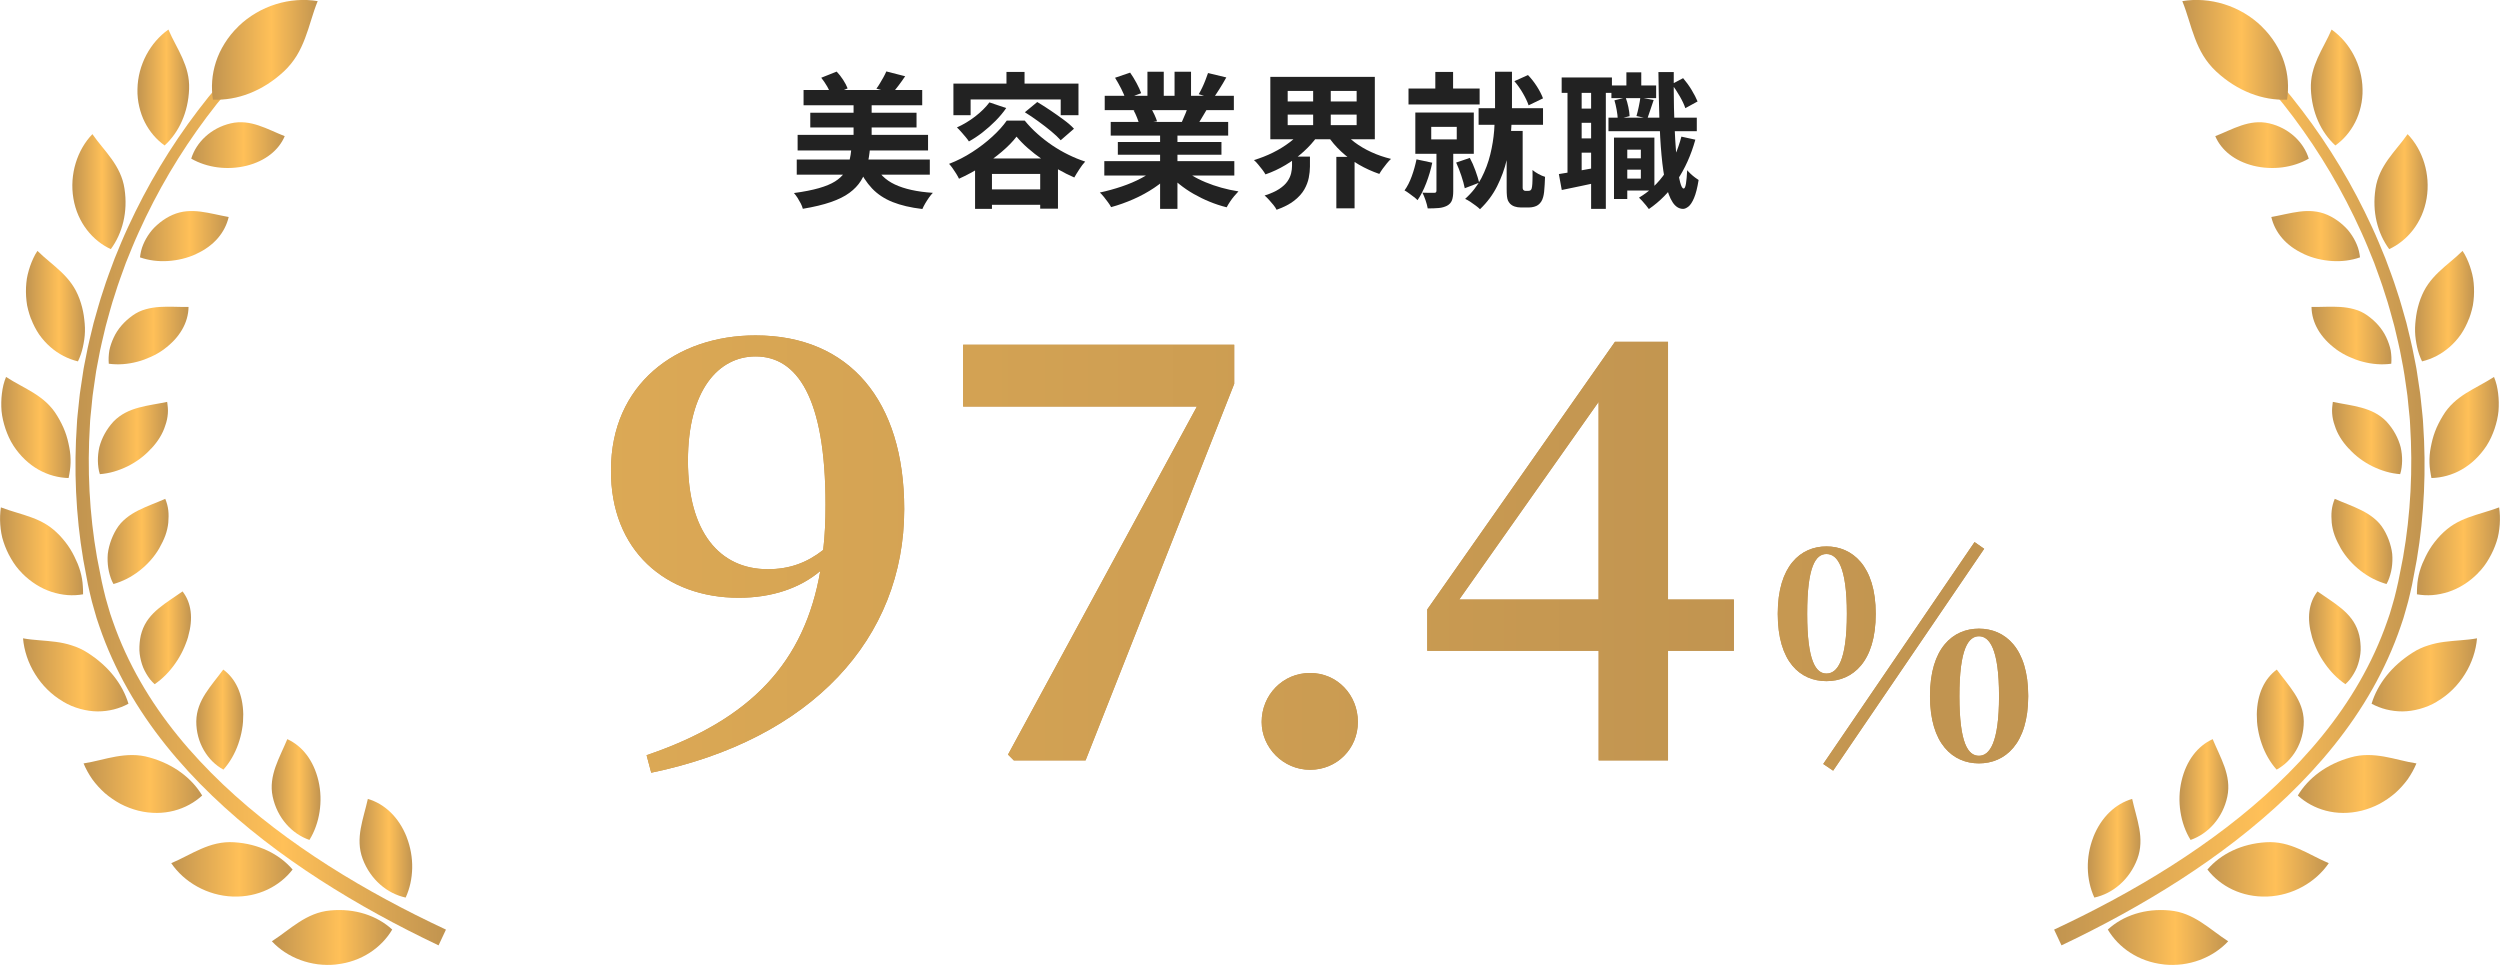 <svg xmlns="http://www.w3.org/2000/svg" xmlns:xlink="http://www.w3.org/1999/xlink" id="_&#x30EC;&#x30A4;&#x30E4;&#x30FC;_2" viewBox="0 0 483.97 186.79"><defs><linearGradient id="_&#x65B0;&#x898F;&#x30B0;&#x30E9;&#x30C7;&#x30FC;&#x30B7;&#x30E7;&#x30F3;&#x30B9;&#x30A6;&#x30A9;&#x30C3;&#x30C1;_3" x1="14.6" y1="97.21" x2="86.32" y2="97.21" gradientUnits="userSpaceOnUse"><stop offset="0" stop-color="#c19450"></stop><stop offset=".56" stop-color="#ffc058"></stop><stop offset="1" stop-color="#c19450"></stop></linearGradient><linearGradient id="_&#x65B0;&#x898F;&#x30B0;&#x30E9;&#x30C7;&#x30FC;&#x30B7;&#x30E7;&#x30F3;&#x30B9;&#x30A6;&#x30A9;&#x30C3;&#x30C1;_3-2" x1="52.63" y1="181.48" x2="75.93" y2="181.48" xlink:href="#_&#x65B0;&#x898F;&#x30B0;&#x30E9;&#x30C7;&#x30FC;&#x30B7;&#x30E7;&#x30F3;&#x30B9;&#x30A6;&#x30A9;&#x30C3;&#x30C1;_3"></linearGradient><linearGradient id="_&#x65B0;&#x898F;&#x30B0;&#x30E9;&#x30C7;&#x30FC;&#x30B7;&#x30E7;&#x30F3;&#x30B9;&#x30A6;&#x30A9;&#x30C3;&#x30C1;_3-3" x1="33.15" y1="168.31" x2="56.64" y2="168.31" xlink:href="#_&#x65B0;&#x898F;&#x30B0;&#x30E9;&#x30C7;&#x30FC;&#x30B7;&#x30E7;&#x30F3;&#x30B9;&#x30A6;&#x30A9;&#x30C3;&#x30C1;_3"></linearGradient><linearGradient id="_&#x65B0;&#x898F;&#x30B0;&#x30E9;&#x30C7;&#x30FC;&#x30B7;&#x30E7;&#x30F3;&#x30B9;&#x30A6;&#x30A9;&#x30C3;&#x30C1;_3-4" x1="16.19" y1="151.76" x2="39.15" y2="151.76" xlink:href="#_&#x65B0;&#x898F;&#x30B0;&#x30E9;&#x30C7;&#x30FC;&#x30B7;&#x30E7;&#x30F3;&#x30B9;&#x30A6;&#x30A9;&#x30C3;&#x30C1;_3"></linearGradient><linearGradient id="_&#x65B0;&#x898F;&#x30B0;&#x30E9;&#x30C7;&#x30FC;&#x30B7;&#x30E7;&#x30F3;&#x30B9;&#x30A6;&#x30A9;&#x30C3;&#x30C1;_3-5" x1="4.45" y1="130.65" x2="24.86" y2="130.65" xlink:href="#_&#x65B0;&#x898F;&#x30B0;&#x30E9;&#x30C7;&#x30FC;&#x30B7;&#x30E7;&#x30F3;&#x30B9;&#x30A6;&#x30A9;&#x30C3;&#x30C1;_3"></linearGradient><linearGradient id="_&#x65B0;&#x898F;&#x30B0;&#x30E9;&#x30C7;&#x30FC;&#x30B7;&#x30E7;&#x30F3;&#x30B9;&#x30A6;&#x30A9;&#x30C3;&#x30C1;_3-6" x1="0" y1="106.73" x2="16.09" y2="106.73" xlink:href="#_&#x65B0;&#x898F;&#x30B0;&#x30E9;&#x30C7;&#x30FC;&#x30B7;&#x30E7;&#x30F3;&#x30B9;&#x30A6;&#x30A9;&#x30C3;&#x30C1;_3"></linearGradient><linearGradient id="_&#x65B0;&#x898F;&#x30B0;&#x30E9;&#x30C7;&#x30FC;&#x30B7;&#x30E7;&#x30F3;&#x30B9;&#x30A6;&#x30A9;&#x30C3;&#x30C1;_3-7" x1=".24" y1="82.77" x2="13.67" y2="82.77" xlink:href="#_&#x65B0;&#x898F;&#x30B0;&#x30E9;&#x30C7;&#x30FC;&#x30B7;&#x30E7;&#x30F3;&#x30B9;&#x30A6;&#x30A9;&#x30C3;&#x30C1;_3"></linearGradient><linearGradient id="_&#x65B0;&#x898F;&#x30B0;&#x30E9;&#x30C7;&#x30FC;&#x30B7;&#x30E7;&#x30F3;&#x30B9;&#x30A6;&#x30A9;&#x30C3;&#x30C1;_3-8" x1="5.03" y1="59.25" x2="16.45" y2="59.25" xlink:href="#_&#x65B0;&#x898F;&#x30B0;&#x30E9;&#x30C7;&#x30FC;&#x30B7;&#x30E7;&#x30F3;&#x30B9;&#x30A6;&#x30A9;&#x30C3;&#x30C1;_3"></linearGradient><linearGradient id="_&#x65B0;&#x898F;&#x30B0;&#x30E9;&#x30C7;&#x30FC;&#x30B7;&#x30E7;&#x30F3;&#x30B9;&#x30A6;&#x30A9;&#x30C3;&#x30C1;_3-9" x1="14.01" y1="37.1" x2="24.31" y2="37.1" xlink:href="#_&#x65B0;&#x898F;&#x30B0;&#x30E9;&#x30C7;&#x30FC;&#x30B7;&#x30E7;&#x30F3;&#x30B9;&#x30A6;&#x30A9;&#x30C3;&#x30C1;_3"></linearGradient><linearGradient id="_&#x65B0;&#x898F;&#x30B0;&#x30E9;&#x30C7;&#x30FC;&#x30B7;&#x30E7;&#x30F3;&#x30B9;&#x30A6;&#x30A9;&#x30C3;&#x30C1;_3-10" x1="69.59" y1="164.21" x2="79.79" y2="164.21" xlink:href="#_&#x65B0;&#x898F;&#x30B0;&#x30E9;&#x30C7;&#x30FC;&#x30B7;&#x30E7;&#x30F3;&#x30B9;&#x30A6;&#x30A9;&#x30C3;&#x30C1;_3"></linearGradient><linearGradient id="_&#x65B0;&#x898F;&#x30B0;&#x30E9;&#x30C7;&#x30FC;&#x30B7;&#x30E7;&#x30F3;&#x30B9;&#x30A6;&#x30A9;&#x30C3;&#x30C1;_3-11" x1="52.6" y1="152.85" x2="62.05" y2="152.85" xlink:href="#_&#x65B0;&#x898F;&#x30B0;&#x30E9;&#x30C7;&#x30FC;&#x30B7;&#x30E7;&#x30F3;&#x30B9;&#x30A6;&#x30A9;&#x30C3;&#x30C1;_3"></linearGradient><linearGradient id="_&#x65B0;&#x898F;&#x30B0;&#x30E9;&#x30C7;&#x30FC;&#x30B7;&#x30E7;&#x30F3;&#x30B9;&#x30A6;&#x30A9;&#x30C3;&#x30C1;_3-12" x1="38" y1="139.3" x2="47.09" y2="139.3" xlink:href="#_&#x65B0;&#x898F;&#x30B0;&#x30E9;&#x30C7;&#x30FC;&#x30B7;&#x30E7;&#x30F3;&#x30B9;&#x30A6;&#x30A9;&#x30C3;&#x30C1;_3"></linearGradient><linearGradient id="_&#x65B0;&#x898F;&#x30B0;&#x30E9;&#x30C7;&#x30FC;&#x30B7;&#x30E7;&#x30F3;&#x30B9;&#x30A6;&#x30A9;&#x30C3;&#x30C1;_3-13" x1="26.98" y1="123.46" x2="36.99" y2="123.46" xlink:href="#_&#x65B0;&#x898F;&#x30B0;&#x30E9;&#x30C7;&#x30FC;&#x30B7;&#x30E7;&#x30F3;&#x30B9;&#x30A6;&#x30A9;&#x30C3;&#x30C1;_3"></linearGradient><linearGradient id="_&#x65B0;&#x898F;&#x30B0;&#x30E9;&#x30C7;&#x30FC;&#x30B7;&#x30E7;&#x30F3;&#x30B9;&#x30A6;&#x30A9;&#x30C3;&#x30C1;_3-14" x1="20.84" y1="104.81" x2="32.66" y2="104.81" xlink:href="#_&#x65B0;&#x898F;&#x30B0;&#x30E9;&#x30C7;&#x30FC;&#x30B7;&#x30E7;&#x30F3;&#x30B9;&#x30A6;&#x30A9;&#x30C3;&#x30C1;_3"></linearGradient><linearGradient id="_&#x65B0;&#x898F;&#x30B0;&#x30E9;&#x30C7;&#x30FC;&#x30B7;&#x30E7;&#x30F3;&#x30B9;&#x30A6;&#x30A9;&#x30C3;&#x30C1;_3-15" x1="18.94" y1="84.79" x2="32.49" y2="84.79" xlink:href="#_&#x65B0;&#x898F;&#x30B0;&#x30E9;&#x30C7;&#x30FC;&#x30B7;&#x30E7;&#x30F3;&#x30B9;&#x30A6;&#x30A9;&#x30C3;&#x30C1;_3"></linearGradient><linearGradient id="_&#x65B0;&#x898F;&#x30B0;&#x30E9;&#x30C7;&#x30FC;&#x30B7;&#x30E7;&#x30F3;&#x30B9;&#x30A6;&#x30A9;&#x30C3;&#x30C1;_3-16" x1="21.03" y1="64.96" x2="36.5" y2="64.96" xlink:href="#_&#x65B0;&#x898F;&#x30B0;&#x30E9;&#x30C7;&#x30FC;&#x30B7;&#x30E7;&#x30F3;&#x30B9;&#x30A6;&#x30A9;&#x30C3;&#x30C1;_3"></linearGradient><linearGradient id="_&#x65B0;&#x898F;&#x30B0;&#x30E9;&#x30C7;&#x30FC;&#x30B7;&#x30E7;&#x30F3;&#x30B9;&#x30A6;&#x30A9;&#x30C3;&#x30C1;_3-17" x1="27.1" y1="45.71" x2="44.28" y2="45.71" xlink:href="#_&#x65B0;&#x898F;&#x30B0;&#x30E9;&#x30C7;&#x30FC;&#x30B7;&#x30E7;&#x30F3;&#x30B9;&#x30A6;&#x30A9;&#x30C3;&#x30C1;_3"></linearGradient><linearGradient id="_&#x65B0;&#x898F;&#x30B0;&#x30E9;&#x30C7;&#x30FC;&#x30B7;&#x30E7;&#x30F3;&#x30B9;&#x30A6;&#x30A9;&#x30C3;&#x30C1;_3-18" x1="37.03" y1="28.09" x2="55.12" y2="28.09" xlink:href="#_&#x65B0;&#x898F;&#x30B0;&#x30E9;&#x30C7;&#x30FC;&#x30B7;&#x30E7;&#x30F3;&#x30B9;&#x30A6;&#x30A9;&#x30C3;&#x30C1;_3"></linearGradient><linearGradient id="_&#x65B0;&#x898F;&#x30B0;&#x30E9;&#x30C7;&#x30FC;&#x30B7;&#x30E7;&#x30F3;&#x30B9;&#x30A6;&#x30A9;&#x30C3;&#x30C1;_3-19" x1="26.61" y1="16.95" x2="36.62" y2="16.95" xlink:href="#_&#x65B0;&#x898F;&#x30B0;&#x30E9;&#x30C7;&#x30FC;&#x30B7;&#x30E7;&#x30F3;&#x30B9;&#x30A6;&#x30A9;&#x30C3;&#x30C1;_3"></linearGradient><linearGradient id="_&#x65B0;&#x898F;&#x30B0;&#x30E9;&#x30C7;&#x30FC;&#x30B7;&#x30E7;&#x30F3;&#x30B9;&#x30A6;&#x30A9;&#x30C3;&#x30C1;_3-20" x1="41.03" y1="9.66" x2="61.51" y2="9.66" xlink:href="#_&#x65B0;&#x898F;&#x30B0;&#x30E9;&#x30C7;&#x30FC;&#x30B7;&#x30E7;&#x30F3;&#x30B9;&#x30A6;&#x30A9;&#x30C3;&#x30C1;_3"></linearGradient><linearGradient id="_&#x65B0;&#x898F;&#x30B0;&#x30E9;&#x30C7;&#x30FC;&#x30B7;&#x30E7;&#x30F3;&#x30B9;&#x30A6;&#x30A9;&#x30C3;&#x30C1;_3-21" x1="6934.13" y1="97.21" x2="6862.41" y2="97.21" gradientTransform="translate(7331.78) rotate(-180) scale(1 -1)" xlink:href="#_&#x65B0;&#x898F;&#x30B0;&#x30E9;&#x30C7;&#x30FC;&#x30B7;&#x30E7;&#x30F3;&#x30B9;&#x30A6;&#x30A9;&#x30C3;&#x30C1;_3"></linearGradient><linearGradient id="_&#x65B0;&#x898F;&#x30B0;&#x30E9;&#x30C7;&#x30FC;&#x30B7;&#x30E7;&#x30F3;&#x30B9;&#x30A6;&#x30A9;&#x30C3;&#x30C1;_3-22" x1="6923.74" y1="181.48" x2="6900.44" y2="181.48" gradientTransform="translate(7331.78) rotate(-180) scale(1 -1)" xlink:href="#_&#x65B0;&#x898F;&#x30B0;&#x30E9;&#x30C7;&#x30FC;&#x30B7;&#x30E7;&#x30F3;&#x30B9;&#x30A6;&#x30A9;&#x30C3;&#x30C1;_3"></linearGradient><linearGradient id="_&#x65B0;&#x898F;&#x30B0;&#x30E9;&#x30C7;&#x30FC;&#x30B7;&#x30E7;&#x30F3;&#x30B9;&#x30A6;&#x30A9;&#x30C3;&#x30C1;_3-23" x1="6904.45" y1="168.31" x2="6880.96" y2="168.31" gradientTransform="translate(7331.78) rotate(-180) scale(1 -1)" xlink:href="#_&#x65B0;&#x898F;&#x30B0;&#x30E9;&#x30C7;&#x30FC;&#x30B7;&#x30E7;&#x30F3;&#x30B9;&#x30A6;&#x30A9;&#x30C3;&#x30C1;_3"></linearGradient><linearGradient id="_&#x65B0;&#x898F;&#x30B0;&#x30E9;&#x30C7;&#x30FC;&#x30B7;&#x30E7;&#x30F3;&#x30B9;&#x30A6;&#x30A9;&#x30C3;&#x30C1;_3-24" x1="6886.96" y1="151.76" x2="6864" y2="151.76" gradientTransform="translate(7331.78) rotate(-180) scale(1 -1)" xlink:href="#_&#x65B0;&#x898F;&#x30B0;&#x30E9;&#x30C7;&#x30FC;&#x30B7;&#x30E7;&#x30F3;&#x30B9;&#x30A6;&#x30A9;&#x30C3;&#x30C1;_3"></linearGradient><linearGradient id="_&#x65B0;&#x898F;&#x30B0;&#x30E9;&#x30C7;&#x30FC;&#x30B7;&#x30E7;&#x30F3;&#x30B9;&#x30A6;&#x30A9;&#x30C3;&#x30C1;_3-25" x1="6872.67" y1="130.65" x2="6852.26" y2="130.65" gradientTransform="translate(7331.78) rotate(-180) scale(1 -1)" xlink:href="#_&#x65B0;&#x898F;&#x30B0;&#x30E9;&#x30C7;&#x30FC;&#x30B7;&#x30E7;&#x30F3;&#x30B9;&#x30A6;&#x30A9;&#x30C3;&#x30C1;_3"></linearGradient><linearGradient id="_&#x65B0;&#x898F;&#x30B0;&#x30E9;&#x30C7;&#x30FC;&#x30B7;&#x30E7;&#x30F3;&#x30B9;&#x30A6;&#x30A9;&#x30C3;&#x30C1;_3-26" x1="6863.9" y1="106.73" x2="6847.81" y2="106.73" gradientTransform="translate(7331.78) rotate(-180) scale(1 -1)" xlink:href="#_&#x65B0;&#x898F;&#x30B0;&#x30E9;&#x30C7;&#x30FC;&#x30B7;&#x30E7;&#x30F3;&#x30B9;&#x30A6;&#x30A9;&#x30C3;&#x30C1;_3"></linearGradient><linearGradient id="_&#x65B0;&#x898F;&#x30B0;&#x30E9;&#x30C7;&#x30FC;&#x30B7;&#x30E7;&#x30F3;&#x30B9;&#x30A6;&#x30A9;&#x30C3;&#x30C1;_3-27" x1="6861.48" y1="82.77" x2="6848.05" y2="82.77" gradientTransform="translate(7331.78) rotate(-180) scale(1 -1)" xlink:href="#_&#x65B0;&#x898F;&#x30B0;&#x30E9;&#x30C7;&#x30FC;&#x30B7;&#x30E7;&#x30F3;&#x30B9;&#x30A6;&#x30A9;&#x30C3;&#x30C1;_3"></linearGradient><linearGradient id="_&#x65B0;&#x898F;&#x30B0;&#x30E9;&#x30C7;&#x30FC;&#x30B7;&#x30E7;&#x30F3;&#x30B9;&#x30A6;&#x30A9;&#x30C3;&#x30C1;_3-28" x1="6864.26" y1="59.25" x2="6852.84" y2="59.25" gradientTransform="translate(7331.78) rotate(-180) scale(1 -1)" xlink:href="#_&#x65B0;&#x898F;&#x30B0;&#x30E9;&#x30C7;&#x30FC;&#x30B7;&#x30E7;&#x30F3;&#x30B9;&#x30A6;&#x30A9;&#x30C3;&#x30C1;_3"></linearGradient><linearGradient id="_&#x65B0;&#x898F;&#x30B0;&#x30E9;&#x30C7;&#x30FC;&#x30B7;&#x30E7;&#x30F3;&#x30B9;&#x30A6;&#x30A9;&#x30C3;&#x30C1;_3-29" x1="6872.12" y1="37.1" x2="6861.82" y2="37.1" gradientTransform="translate(7331.78) rotate(-180) scale(1 -1)" xlink:href="#_&#x65B0;&#x898F;&#x30B0;&#x30E9;&#x30C7;&#x30FC;&#x30B7;&#x30E7;&#x30F3;&#x30B9;&#x30A6;&#x30A9;&#x30C3;&#x30C1;_3"></linearGradient><linearGradient id="_&#x65B0;&#x898F;&#x30B0;&#x30E9;&#x30C7;&#x30FC;&#x30B7;&#x30E7;&#x30F3;&#x30B9;&#x30A6;&#x30A9;&#x30C3;&#x30C1;_3-30" x1="6927.6" y1="164.21" x2="6917.41" y2="164.21" gradientTransform="translate(7331.78) rotate(-180) scale(1 -1)" xlink:href="#_&#x65B0;&#x898F;&#x30B0;&#x30E9;&#x30C7;&#x30FC;&#x30B7;&#x30E7;&#x30F3;&#x30B9;&#x30A6;&#x30A9;&#x30C3;&#x30C1;_3"></linearGradient><linearGradient id="_&#x65B0;&#x898F;&#x30B0;&#x30E9;&#x30C7;&#x30FC;&#x30B7;&#x30E7;&#x30F3;&#x30B9;&#x30A6;&#x30A9;&#x30C3;&#x30C1;_3-31" x1="6909.86" y1="152.85" x2="6900.41" y2="152.85" gradientTransform="translate(7331.78) rotate(-180) scale(1 -1)" xlink:href="#_&#x65B0;&#x898F;&#x30B0;&#x30E9;&#x30C7;&#x30FC;&#x30B7;&#x30E7;&#x30F3;&#x30B9;&#x30A6;&#x30A9;&#x30C3;&#x30C1;_3"></linearGradient><linearGradient id="_&#x65B0;&#x898F;&#x30B0;&#x30E9;&#x30C7;&#x30FC;&#x30B7;&#x30E7;&#x30F3;&#x30B9;&#x30A6;&#x30A9;&#x30C3;&#x30C1;_3-32" x1="6894.9" y1="139.3" x2="6885.81" y2="139.3" gradientTransform="translate(7331.78) rotate(-180) scale(1 -1)" xlink:href="#_&#x65B0;&#x898F;&#x30B0;&#x30E9;&#x30C7;&#x30FC;&#x30B7;&#x30E7;&#x30F3;&#x30B9;&#x30A6;&#x30A9;&#x30C3;&#x30C1;_3"></linearGradient><linearGradient id="_&#x65B0;&#x898F;&#x30B0;&#x30E9;&#x30C7;&#x30FC;&#x30B7;&#x30E7;&#x30F3;&#x30B9;&#x30A6;&#x30A9;&#x30C3;&#x30C1;_3-33" x1="6884.8" y1="123.46" x2="6874.79" y2="123.46" gradientTransform="translate(7331.78) rotate(-180) scale(1 -1)" xlink:href="#_&#x65B0;&#x898F;&#x30B0;&#x30E9;&#x30C7;&#x30FC;&#x30B7;&#x30E7;&#x30F3;&#x30B9;&#x30A6;&#x30A9;&#x30C3;&#x30C1;_3"></linearGradient><linearGradient id="_&#x65B0;&#x898F;&#x30B0;&#x30E9;&#x30C7;&#x30FC;&#x30B7;&#x30E7;&#x30F3;&#x30B9;&#x30A6;&#x30A9;&#x30C3;&#x30C1;_3-34" x1="6880.47" y1="104.81" x2="6868.65" y2="104.81" gradientTransform="translate(7331.78) rotate(-180) scale(1 -1)" xlink:href="#_&#x65B0;&#x898F;&#x30B0;&#x30E9;&#x30C7;&#x30FC;&#x30B7;&#x30E7;&#x30F3;&#x30B9;&#x30A6;&#x30A9;&#x30C3;&#x30C1;_3"></linearGradient><linearGradient id="_&#x65B0;&#x898F;&#x30B0;&#x30E9;&#x30C7;&#x30FC;&#x30B7;&#x30E7;&#x30F3;&#x30B9;&#x30A6;&#x30A9;&#x30C3;&#x30C1;_3-35" x1="6880.3" y1="84.79" x2="6866.75" y2="84.79" gradientTransform="translate(7331.78) rotate(-180) scale(1 -1)" xlink:href="#_&#x65B0;&#x898F;&#x30B0;&#x30E9;&#x30C7;&#x30FC;&#x30B7;&#x30E7;&#x30F3;&#x30B9;&#x30A6;&#x30A9;&#x30C3;&#x30C1;_3"></linearGradient><linearGradient id="_&#x65B0;&#x898F;&#x30B0;&#x30E9;&#x30C7;&#x30FC;&#x30B7;&#x30E7;&#x30F3;&#x30B9;&#x30A6;&#x30A9;&#x30C3;&#x30C1;_3-36" x1="6884.31" y1="64.96" x2="6868.84" y2="64.96" gradientTransform="translate(7331.78) rotate(-180) scale(1 -1)" xlink:href="#_&#x65B0;&#x898F;&#x30B0;&#x30E9;&#x30C7;&#x30FC;&#x30B7;&#x30E7;&#x30F3;&#x30B9;&#x30A6;&#x30A9;&#x30C3;&#x30C1;_3"></linearGradient><linearGradient id="_&#x65B0;&#x898F;&#x30B0;&#x30E9;&#x30C7;&#x30FC;&#x30B7;&#x30E7;&#x30F3;&#x30B9;&#x30A6;&#x30A9;&#x30C3;&#x30C1;_3-37" x1="6892.09" y1="45.71" x2="6874.91" y2="45.71" gradientTransform="translate(7331.78) rotate(-180) scale(1 -1)" xlink:href="#_&#x65B0;&#x898F;&#x30B0;&#x30E9;&#x30C7;&#x30FC;&#x30B7;&#x30E7;&#x30F3;&#x30B9;&#x30A6;&#x30A9;&#x30C3;&#x30C1;_3"></linearGradient><linearGradient id="_&#x65B0;&#x898F;&#x30B0;&#x30E9;&#x30C7;&#x30FC;&#x30B7;&#x30E7;&#x30F3;&#x30B9;&#x30A6;&#x30A9;&#x30C3;&#x30C1;_3-38" x1="6902.94" y1="28.09" x2="6884.84" y2="28.09" gradientTransform="translate(7331.78) rotate(-180) scale(1 -1)" xlink:href="#_&#x65B0;&#x898F;&#x30B0;&#x30E9;&#x30C7;&#x30FC;&#x30B7;&#x30E7;&#x30F3;&#x30B9;&#x30A6;&#x30A9;&#x30C3;&#x30C1;_3"></linearGradient><linearGradient id="_&#x65B0;&#x898F;&#x30B0;&#x30E9;&#x30C7;&#x30FC;&#x30B7;&#x30E7;&#x30F3;&#x30B9;&#x30A6;&#x30A9;&#x30C3;&#x30C1;_3-39" x1="6884.43" y1="16.95" x2="6874.42" y2="16.95" gradientTransform="translate(7331.78) rotate(-180) scale(1 -1)" xlink:href="#_&#x65B0;&#x898F;&#x30B0;&#x30E9;&#x30C7;&#x30FC;&#x30B7;&#x30E7;&#x30F3;&#x30B9;&#x30A6;&#x30A9;&#x30C3;&#x30C1;_3"></linearGradient><linearGradient id="_&#x65B0;&#x898F;&#x30B0;&#x30E9;&#x30C7;&#x30FC;&#x30B7;&#x30E7;&#x30F3;&#x30B9;&#x30A6;&#x30A9;&#x30C3;&#x30C1;_3-40" x1="6909.32" y1="9.66" x2="6888.84" y2="9.66" gradientTransform="translate(7331.78) rotate(-180) scale(1 -1)" xlink:href="#_&#x65B0;&#x898F;&#x30B0;&#x30E9;&#x30C7;&#x30FC;&#x30B7;&#x30E7;&#x30F3;&#x30B9;&#x30A6;&#x30A9;&#x30C3;&#x30C1;_3"></linearGradient><linearGradient id="_&#x65B0;&#x898F;&#x30B0;&#x30E9;&#x30C7;&#x30FC;&#x30B7;&#x30E7;&#x30F3;&#x30B9;&#x30A6;&#x30A9;&#x30C3;&#x30C1;_2" x1="115.08" y1="107.26" x2="339.2" y2="107.26" gradientUnits="userSpaceOnUse"><stop offset="0" stop-color="#dca955"></stop><stop offset="1" stop-color="#c19450"></stop></linearGradient><linearGradient id="_&#x65B0;&#x898F;&#x30B0;&#x30E9;&#x30C7;&#x30FC;&#x30B7;&#x30E7;&#x30F3;&#x30B9;&#x30A6;&#x30A9;&#x30C3;&#x30C1;_2-2" x1="213.33" y1="127.06" x2="375.93" y2="127.06" xlink:href="#_&#x65B0;&#x898F;&#x30B0;&#x30E9;&#x30C7;&#x30FC;&#x30B7;&#x30E7;&#x30F3;&#x30B9;&#x30A6;&#x30A9;&#x30C3;&#x30C1;_2"></linearGradient></defs><g id="design"><g style="isolation:isolate;"><g id="_&#x5B66;&#x79D1;&#x7279;&#x5FB4;" style="isolation:isolate;"><g style="isolation:isolate;"><path d="M164.85,28.62h3.58c-.11,1.24-.3,2.4-.56,3.47-.26,1.07-.67,2.04-1.21,2.91-.55.87-1.28,1.64-2.22,2.33-.93.69-2.13,1.28-3.6,1.79-1.47.51-3.27.94-5.42,1.3-.08-.32-.21-.66-.4-1.03-.19-.37-.4-.73-.63-1.1-.24-.37-.47-.67-.69-.92,1.94-.26,3.55-.58,4.84-.95,1.29-.37,2.33-.8,3.12-1.3.79-.5,1.4-1.07,1.83-1.71.43-.64.74-1.36.93-2.16.19-.8.33-1.68.42-2.64ZM154.24,30.88h25.76v2.93h-25.76v-2.93ZM154.41,26.11h25.25v3.02h-25.25v-3.02ZM155.56,17.42h22.97v2.96h-22.97v-2.96ZM156.86,21.82h20.57v2.85h-20.57v-2.85ZM158.98,15.05l2.99-1.19c.45.47.87,1.01,1.26,1.61.39.6.67,1.15.86,1.64l-3.16,1.38c-.15-.51-.41-1.08-.78-1.72-.37-.64-.76-1.21-1.17-1.72ZM165.24,19.28h3.5v9.26h-3.5v-9.26ZM169.25,31.75c.81,1.77,2.13,3.09,3.98,3.96,1.84.87,4.3,1.42,7.36,1.62-.24.24-.5.56-.76.93-.26.38-.51.76-.73,1.14-.23.39-.4.74-.54,1.06-2.26-.26-4.18-.72-5.77-1.35-1.59-.64-2.92-1.52-3.98-2.64-1.06-1.12-1.96-2.51-2.69-4.16l3.13-.56ZM171.59,13.83l3.64.93c-.43.64-.87,1.25-1.3,1.82-.43.57-.83,1.06-1.19,1.45l-3.08-.87c.23-.3.46-.65.69-1.04.23-.4.47-.79.69-1.19s.4-.76.54-1.1Z" style="fill:#222;"></path><path d="M196.79,26.45c-.73.96-1.69,1.94-2.86,2.93-1.18,1-2.47,1.95-3.89,2.85-1.42.9-2.88,1.69-4.39,2.37-.13-.28-.31-.6-.52-.95-.22-.35-.45-.7-.69-1.04-.24-.35-.48-.64-.71-.89,1.56-.6,3.06-1.36,4.49-2.29,1.43-.92,2.73-1.92,3.89-2.99,1.17-1.07,2.1-2.11,2.79-3.1h3.47c.75.92,1.58,1.79,2.5,2.6.91.81,1.87,1.55,2.86,2.22,1,.67,2.03,1.27,3.1,1.79,1.07.53,2.15.97,3.25,1.33-.4.43-.78.93-1.14,1.5-.37.56-.69,1.09-.97,1.58-1-.43-2.03-.95-3.09-1.55-1.06-.6-2.1-1.25-3.1-1.95-1.01-.7-1.94-1.42-2.79-2.17-.86-.75-1.58-1.5-2.19-2.23ZM184.57,16.18h24.21v6.12h-3.44v-3.05h-17.44v3.05h-3.33v-6.12ZM191.54,19.82l3.25,1.1c-.58.85-1.27,1.67-2.06,2.47-.79.8-1.63,1.54-2.51,2.23-.88.69-1.77,1.27-2.65,1.76-.15-.24-.37-.54-.65-.87s-.57-.68-.88-1.02c-.3-.34-.56-.61-.79-.82,1.22-.55,2.4-1.25,3.53-2.12,1.13-.87,2.05-1.78,2.77-2.74ZM188.75,30.68h16.06v9.71h-3.44v-6.72h-9.34v6.77h-3.27v-9.76ZM190.27,36.66h12.81v2.99h-12.81v-2.99ZM194.84,13.92h3.5v4.04h-3.5v-4.04ZM198.4,21.73l2.4-1.98c.79.47,1.63,1.01,2.53,1.61.89.6,1.75,1.21,2.58,1.82.83.61,1.5,1.19,2,1.74l-2.57,2.23c-.47-.53-1.09-1.11-1.86-1.75-.77-.64-1.6-1.28-2.5-1.93-.89-.65-1.75-1.23-2.58-1.74Z" style="fill:#222;"></path><path d="M223.96,32.43l2.68,1.21c-.88.98-1.95,1.89-3.2,2.72-1.25.84-2.59,1.57-4.02,2.2-1.43.63-2.87,1.14-4.32,1.54-.15-.28-.35-.6-.61-.95-.25-.35-.52-.69-.79-1.03-.27-.34-.53-.62-.78-.85,1.41-.3,2.82-.69,4.22-1.16,1.4-.47,2.69-1.02,3.88-1.66,1.19-.64,2.16-1.32,2.93-2.03ZM213.78,31.19h25.17v2.79h-25.17v-2.79ZM213.86,18.55h25v2.77h-25v-2.77ZM215.02,23.6h22.74v2.65h-22.74v-2.65ZM215.87,15.05l2.91-.99c.41.58.83,1.26,1.24,2.02.41.76.71,1.42.9,1.96l-3.05,1.13c-.15-.56-.42-1.23-.82-2-.4-.77-.79-1.48-1.19-2.12ZM216.4,27.49h20.06v2.46h-20.06v-2.46ZM219.45,21.37l3.3-.54c.24.4.48.84.72,1.34.23.5.41.94.52,1.31l-3.44.59c-.09-.36-.24-.8-.45-1.33-.21-.53-.42-.99-.65-1.38ZM222.13,13.89h3.16v5.98h-3.16v-5.98ZM224.58,24.92h3.36v15.52h-3.36v-15.52ZM228.62,32.34c.58.56,1.28,1.1,2.09,1.59.81.5,1.7.95,2.67,1.35.97.4,1.99.76,3.08,1.06,1.08.3,2.18.54,3.29.71-.26.26-.54.57-.83.92-.29.35-.56.71-.82,1.1-.25.39-.47.74-.63,1.06-1.13-.28-2.23-.64-3.32-1.09-1.08-.44-2.11-.95-3.09-1.51-.98-.56-1.9-1.19-2.77-1.89-.87-.7-1.63-1.44-2.29-2.23l2.62-1.07ZM227.38,13.89h3.19v5.78h-3.19v-5.78ZM230.14,20.18l3.58.85c-.4.66-.77,1.29-1.13,1.9-.36.61-.68,1.13-.96,1.57l-2.88-.79c.24-.53.5-1.11.76-1.76.26-.65.47-1.24.62-1.76ZM233.87,14.14l3.53.85c-.43.77-.87,1.52-1.33,2.24-.45.72-.87,1.34-1.24,1.85l-2.77-.85c.23-.38.45-.8.68-1.28s.44-.97.63-1.47c.2-.5.36-.95.49-1.34Z" style="fill:#222;"></path><path d="M252.12,25.15l2.96,1.16c-.75,1.07-1.66,2.09-2.72,3.05-1.06.96-2.22,1.82-3.47,2.57-1.25.75-2.55,1.36-3.91,1.83-.15-.28-.36-.59-.62-.93-.26-.34-.54-.68-.82-1.02s-.55-.61-.79-.82c1.26-.38,2.49-.86,3.68-1.45,1.19-.59,2.29-1.27,3.27-2.02.99-.75,1.79-1.54,2.41-2.37ZM250.12,30.31h3.47v1.95c0,.68-.08,1.4-.23,2.16-.15.76-.44,1.52-.87,2.27-.43.75-1.08,1.47-1.93,2.14-.86.68-2,1.27-3.43,1.78-.13-.28-.33-.59-.61-.93-.27-.34-.56-.67-.86-1-.3-.33-.58-.61-.85-.83,1.19-.38,2.13-.8,2.84-1.27.71-.47,1.23-.96,1.58-1.47.35-.51.58-1.02.71-1.54.12-.52.18-1,.18-1.45v-1.81ZM245.92,14.88h20.23v12.08h-20.23v-12.08ZM249.28,17.61v2.03h13.35v-2.03h-13.35ZM249.28,22.19v2.03h13.35v-2.03h-13.35ZM254.21,16.29h3.41v9.28h-3.41v-9.28ZM259.83,25.15c.62.85,1.42,1.64,2.38,2.37.97.73,2.06,1.38,3.27,1.93,1.21.56,2.48.99,3.8,1.31-.25.23-.51.51-.79.85s-.55.69-.82,1.06c-.26.37-.48.7-.65,1-1.37-.47-2.69-1.07-3.94-1.79-1.25-.72-2.4-1.57-3.44-2.54-1.04-.97-1.93-2.02-2.67-3.15l2.85-1.04ZM258.7,30.37h3.53v9.96h-3.53v-9.96Z" style="fill:#222;"></path><path d="M274.22,30.85l3.05.65c-.28,1.34-.67,2.65-1.17,3.95-.5,1.3-1.06,2.4-1.68,3.3-.17-.19-.41-.4-.72-.63-.31-.24-.63-.47-.95-.71-.32-.23-.6-.42-.85-.55.55-.75,1.01-1.67,1.4-2.74.39-1.07.69-2.16.92-3.27ZM272.67,17.14h13.77v3.08h-13.77v-3.08ZM273.99,21.79h11.32v7.99h-11.32v-7.99ZM278.09,28.62h3.24v8.41c0,.7-.08,1.27-.24,1.72-.16.45-.48.81-.95,1.07-.47.24-1.01.4-1.62.45s-1.32.08-2.13.08c-.08-.45-.21-.97-.41-1.55-.2-.58-.4-1.08-.61-1.5.47.02.94.03,1.4.03h.89c.28,0,.42-.13.42-.4v-8.32ZM277.07,24.56v2.43h4.94v-2.43h-4.94ZM277.86,13.92h3.44v4.88h-3.44v-4.88ZM281.89,31.47l2.65-.9c.4.73.76,1.56,1.09,2.47.33.91.57,1.69.72,2.33l-2.79,1.07c-.13-.68-.35-1.48-.66-2.41-.31-.93-.64-1.78-1-2.55ZM289.43,13.89h3.27v7.25c0,1.43-.07,2.99-.2,4.68-.13,1.69-.4,3.41-.82,5.15-.41,1.74-1.03,3.43-1.85,5.07-.82,1.64-1.92,3.12-3.32,4.46-.21-.21-.48-.44-.82-.69-.34-.25-.69-.5-1.06-.75-.37-.24-.7-.43-1-.56,1.34-1.2,2.38-2.54,3.15-4.02.76-1.48,1.34-3.01,1.72-4.59.39-1.58.63-3.12.75-4.61.11-1.5.17-2.87.17-4.13v-7.25ZM286.24,20.94h12.47v3.22h-12.47v-3.22ZM291.69,25.35h3.08v10.95c0,.09,0,.18.03.27.02.08.05.15.08.18.11.13.25.2.42.2h.56c.09,0,.19-.01.28-.04.09-.03.16-.07.2-.13.07-.06.13-.15.17-.28.04-.13.07-.26.08-.4.04-.26.07-.68.08-1.26.02-.57.02-1.22,0-1.93.28.24.66.5,1.13.76.47.26.9.45,1.3.56-.02.51-.04,1.02-.07,1.54-.03.52-.07.98-.11,1.4-.05.41-.11.73-.18.96-.17.68-.5,1.19-.99,1.55-.21.15-.47.27-.78.35-.31.08-.62.13-.92.13h-1.69c-.38,0-.74-.06-1.1-.17-.36-.11-.67-.3-.93-.56-.17-.19-.3-.39-.4-.59-.09-.21-.16-.49-.2-.85-.04-.36-.06-.84-.06-1.44v-11.2ZM293.15,15.72l2.65-1.19c.64.66,1.22,1.41,1.75,2.24.53.84.91,1.59,1.16,2.27l-2.79,1.35c-.23-.68-.59-1.45-1.1-2.33s-1.06-1.66-1.67-2.36Z" style="fill:#222;"></path><path d="M301.76,33.7c1.02-.15,2.21-.35,3.6-.59,1.38-.24,2.8-.5,4.25-.76l.23,2.85c-1.3.28-2.6.56-3.89.83-1.3.27-2.5.52-3.61.75l-.56-3.08ZM302.32,14.99h9.73v2.99h-9.73v-2.99ZM303.45,16.6h2.74v17.72h-2.74v-17.72ZM304.78,21.03h4.94v2.74h-4.94v-2.74ZM304.78,26.79h4.94v2.77h-4.94v-2.77ZM308.02,16.6h2.85v23.84h-2.85v-23.84ZM311.38,22.78h17.1v2.62h-17.1v-2.62ZM311.95,16.54h8.66v2.46h-8.66v-2.46ZM312.45,26.64h2.57v11.88h-2.57v-11.88ZM312.54,19.42l2.17-.54c.21.56.38,1.18.52,1.85.14.67.22,1.26.24,1.76l-2.29.56c-.02-.49-.09-1.08-.21-1.76-.12-.69-.27-1.31-.44-1.88ZM313.72,30.65h5.08v2.2h-5.08v-2.2ZM314.43,26.64h5.84v10.24h-5.84v-2.31h3.22v-5.59h-3.22v-2.34ZM314.85,14h2.88v4.2h-2.88v-4.2ZM317.56,18.88l2.57.48c-.23.66-.44,1.3-.65,1.93-.21.63-.4,1.18-.56,1.65l-2.12-.48c.15-.51.3-1.1.44-1.78s.25-1.28.32-1.81ZM325.49,26.45l2.71.59c-.83,2.97-2,5.59-3.53,7.86-1.52,2.27-3.35,4.12-5.47,5.57-.11-.17-.29-.4-.52-.68-.24-.28-.48-.56-.73-.85-.25-.28-.48-.51-.66-.68,2.03-1.2,3.74-2.82,5.12-4.85,1.38-2.03,2.41-4.35,3.09-6.97ZM321.03,13.95h2.99c-.02,2.39,0,4.69.04,6.91.05,2.22.13,4.27.24,6.17s.25,3.54.41,4.95c.16,1.41.34,2.52.55,3.32.21.8.43,1.2.68,1.2.19,0,.33-.31.44-.93.1-.62.18-1.5.24-2.62.17.21.4.44.68.71.28.26.56.5.85.71.28.21.51.37.68.48-.24,1.52-.54,2.69-.89,3.5-.35.81-.71,1.36-1.09,1.65-.38.29-.72.44-1.04.44-.79-.02-1.46-.44-2-1.27-.55-.83-.99-2.01-1.34-3.56-.35-1.54-.62-3.4-.82-5.57-.2-2.17-.34-4.61-.42-7.32-.08-2.71-.15-5.62-.18-8.75ZM323.63,16.29l2.2-1.16c.58.68,1.13,1.43,1.64,2.27.51.84.89,1.59,1.16,2.24l-2.37,1.3c-.21-.64-.56-1.4-1.07-2.29-.51-.88-1.03-1.67-1.55-2.37Z" style="fill:#222;"></path></g></g></g><path d="M46.99,11.42c-1.63,1.57-3.09,3.18-4.53,4.85-1.44,1.66-2.82,3.37-4.14,5.12-2.66,3.49-5.12,7.13-7.38,10.9-2.26,3.77-4.3,7.66-6.14,11.65-.93,1.99-1.76,4.03-2.59,6.06-.76,2.06-1.56,4.11-2.21,6.21-.72,2.08-1.27,4.21-1.88,6.32-.51,2.14-1.07,4.27-1.46,6.43-.2,1.08-.46,2.15-.6,3.24l-.49,3.26c-.18,1.09-.25,2.19-.38,3.28-.1,1.1-.26,2.19-.3,3.29-.61,8.78-.23,17.64,1.23,26.32l.61,3.24c.2,1.08.39,2.16.67,3.24.25,1.08.51,2.16.84,3.22l.46,1.6.53,1.58c1.43,4.2,3.28,8.26,5.46,12.12,4.36,7.73,10.06,14.62,16.41,20.72,6.37,6.11,13.4,11.45,20.78,16.22,7.38,4.76,15.1,8.96,23.02,12.72l1.43-3.05c-7.82-3.66-15.45-7.73-22.72-12.36-7.26-4.63-14.18-9.81-20.41-15.72-6.22-5.9-11.78-12.53-16.02-19.94-2.12-3.7-3.92-7.58-5.32-11.61l-.52-1.51-.45-1.53c-.32-1.02-.58-2.05-.82-3.08-.27-1.03-.46-2.09-.67-3.14l-.62-3.16c-1.49-8.47-1.91-17.11-1.37-25.69.03-1.08.18-2.14.28-3.21.12-1.07.18-2.14.35-3.2l.46-3.19c.14-1.07.38-2.11.57-3.17.36-2.12.91-4.2,1.39-6.3.58-2.07,1.1-4.16,1.8-6.2.62-2.06,1.39-4.07,2.12-6.1.81-2,1.6-4,2.5-5.95,1.77-3.92,3.76-7.76,5.95-11.47,2.19-3.71,4.59-7.3,7.17-10.75,1.29-1.73,2.63-3.41,4.03-5.05,1.39-1.63,2.85-3.25,4.35-4.71l-1.39-1.48Z" style="fill:url(#_&#x65B0;&#x898F;&#x30B0;&#x30E9;&#x30C7;&#x30FC;&#x30B7;&#x30E7;&#x30F3;&#x30B9;&#x30A6;&#x30A9;&#x30C3;&#x30C1;_3);"></path><path d="M65.1,186.7c4.87-.52,8.75-3.23,10.83-6.75-2.94-2.7-7.21-4.14-11.95-3.7-4.74.42-7.7,3.62-11.35,5.97,2.93,3.16,7.62,5.01,12.47,4.49Z" style="fill:url(#_&#x65B0;&#x898F;&#x30B0;&#x30E9;&#x30C7;&#x30FC;&#x30B7;&#x30E7;&#x30F3;&#x30B9;&#x30A6;&#x30A9;&#x30C3;&#x30C1;_3-2);"></path><path d="M45.05,173.56c4.94.18,9.11-2.01,11.59-5.23-2.58-3.02-6.6-4.99-11.34-5.28-2.37-.15-4.42.44-6.36,1.28-1.94.83-3.79,1.93-5.79,2.77,2.49,3.67,6.98,6.28,11.91,6.46Z" style="fill:url(#_&#x65B0;&#x898F;&#x30B0;&#x30E9;&#x30C7;&#x30FC;&#x30B7;&#x30E7;&#x30F3;&#x30B9;&#x30A6;&#x30A9;&#x30C3;&#x30C1;_3-3);"></path><path d="M26.8,156.94c4.89,1.21,9.38-.22,12.34-2.94-2.04-3.41-5.57-6.07-10.18-7.36-2.27-.67-4.43-.53-6.5-.18-2.08.36-4.13,1-6.28,1.33.44,1.06,1.01,2.09,1.69,3.07.7.96,1.52,1.86,2.42,2.67.92.79,1.94,1.49,3.02,2.08,1.09.57,2.27,1.02,3.48,1.33Z" style="fill:url(#_&#x65B0;&#x898F;&#x30B0;&#x30E9;&#x30C7;&#x30FC;&#x30B7;&#x30E7;&#x30F3;&#x30B9;&#x30A6;&#x30A9;&#x30C3;&#x30C1;_3-4);"></path><path d="M12.19,135.81c.55.32,1.1.62,1.67.85.57.23,1.14.43,1.7.58,1.13.31,2.23.47,3.32.48,2.19,0,4.23-.53,5.99-1.49-1.16-3.81-3.85-7.27-7.89-9.85-1-.65-2.02-1.11-3.06-1.43-1.02-.34-2.05-.55-3.09-.69-1.05-.14-2.11-.22-3.17-.31-.53-.04-1.07-.09-1.61-.15-.53-.06-1.06-.13-1.59-.23.2,2.36,1,4.79,2.34,6.93,1.33,2.15,3.18,4.01,5.4,5.3Z" style="fill:url(#_&#x65B0;&#x898F;&#x30B0;&#x30E9;&#x30C7;&#x30FC;&#x30B7;&#x30E7;&#x30F3;&#x30B9;&#x30A6;&#x30A9;&#x30C3;&#x30C1;_3-5);"></path><path d="M4.28,110.98c1.73,1.74,3.69,2.94,5.7,3.6,1,.32,2.05.54,3.08.62,1.03.08,2.04.02,3.02-.15.02-.5-.02-.99-.04-1.49-.02-.49-.08-.99-.16-1.48-.16-.99-.45-1.97-.84-2.94-.42-.96-.86-1.92-1.44-2.85-.58-.93-1.28-1.82-2.09-2.68-.83-.85-1.65-1.53-2.54-2.08-.89-.55-1.84-.98-2.81-1.34-1.94-.73-4-1.21-5.99-1.97-.16,1.07-.2,2.18-.12,3.31.09,1.12.25,2.27.63,3.37.36,1.1.84,2.19,1.44,3.21.59,1.03,1.29,2,2.17,2.86Z" style="fill:url(#_&#x65B0;&#x898F;&#x30B0;&#x30E9;&#x30C7;&#x30FC;&#x30B7;&#x30E7;&#x30F3;&#x30B9;&#x30A6;&#x30A9;&#x30C3;&#x30C1;_3-6);"></path><path d="M2.59,86.26c1.34,2.05,3.02,3.61,4.85,4.65.91.52,1.89.92,2.87,1.19.99.27,1.98.42,2.97.44.11-.47.17-.95.25-1.44.07-.49.12-.98.13-1.48.03-.99-.05-2.01-.25-3.03-.11-.51-.2-1.02-.34-1.53-.13-.51-.3-1.02-.49-1.53-.38-1.02-.9-2.03-1.5-3.02-1.17-1.98-2.76-3.3-4.52-4.41-.87-.55-1.8-1.05-2.7-1.55-.9-.5-1.81-1.01-2.69-1.58-.2.5-.38,1.02-.51,1.56-.13.54-.22,1.08-.29,1.64-.14,1.11-.16,2.26-.07,3.41.11,1.15.39,2.31.76,3.43.39,1.12.86,2.21,1.53,3.24Z" style="fill:url(#_&#x65B0;&#x898F;&#x30B0;&#x30E9;&#x30C7;&#x30FC;&#x30B7;&#x30E7;&#x30F3;&#x30B9;&#x30A6;&#x30A9;&#x30C3;&#x30C1;_3-7);"></path><path d="M6,61.68c.43,1.13.96,2.15,1.58,3.07.65.92,1.38,1.73,2.18,2.43,1.59,1.39,3.42,2.32,5.33,2.78.42-.87.74-1.79.95-2.75.1-.48.2-.97.27-1.47.07-.5.12-1,.13-1.51.02-.51,0-1.03-.04-1.56-.02-.26-.05-.53-.08-.79-.02-.26-.06-.53-.1-.79-.16-1.06-.43-2.14-.83-3.23-.41-1.09-.89-2.02-1.49-2.87-.6-.85-1.28-1.6-2.02-2.31-1.47-1.42-3.17-2.66-4.63-4.11-.3.44-.56.91-.79,1.41-.23.49-.44,1-.62,1.52-.35,1.05-.65,2.14-.74,3.28-.11,1.14-.1,2.31.03,3.46.03.29.07.58.12.87.06.29.12.58.2.87.15.58.33,1.15.54,1.72Z" style="fill:url(#_&#x65B0;&#x898F;&#x30B0;&#x30E9;&#x30C7;&#x30FC;&#x30B7;&#x30E7;&#x30F3;&#x30B9;&#x30A6;&#x30A9;&#x30C3;&#x30C1;_3-8);"></path><path d="M14.21,38.42c.79,4.7,3.73,8.18,7.24,9.81,2.25-3.07,3.34-7.19,2.65-11.7-.33-2.25-1.3-4.05-2.46-5.7-1.17-1.65-2.57-3.16-3.75-4.86-2.92,3.01-4.47,7.76-3.68,12.45Z" style="fill:url(#_&#x65B0;&#x898F;&#x30B0;&#x30E9;&#x30C7;&#x30FC;&#x30B7;&#x30E7;&#x30F3;&#x30B9;&#x30A6;&#x30A9;&#x30C3;&#x30C1;_3-9);"></path><path d="M78.72,162.05c1.52,3.88,1.41,8.22-.19,11.71-3.55-.76-6.81-3.47-8.32-7.48-.75-2.01-.71-3.95-.38-5.87.34-1.93.96-3.83,1.38-5.75,3.21.93,5.99,3.51,7.52,7.39Z" style="fill:url(#_&#x65B0;&#x898F;&#x30B0;&#x30E9;&#x30C7;&#x30FC;&#x30B7;&#x30E7;&#x30F3;&#x30B9;&#x30A6;&#x30A9;&#x30C3;&#x30C1;_3-10);"></path><path d="M61.65,151.18c.46,1.97.51,4.03.21,5.98-.3,1.95-.96,3.83-1.96,5.44-3.38-1.16-6.24-4.26-7.11-8.38-.44-2.06-.08-3.95.54-5.76.64-1.82,1.55-3.58,2.29-5.37,2.89,1.31,5.11,4.13,6.03,8.09Z" style="fill:url(#_&#x65B0;&#x898F;&#x30B0;&#x30E9;&#x30C7;&#x30FC;&#x30B7;&#x30E7;&#x30F3;&#x30B9;&#x30A6;&#x30A9;&#x30C3;&#x30C1;_3-11);"></path><path d="M47.09,138.26c0,.99-.05,1.96-.23,2.93-.16.97-.42,1.93-.74,2.85-.64,1.83-1.62,3.55-2.87,4.95-3.08-1.68-5.28-5.24-5.25-9.36.03-2.07.77-3.79,1.79-5.39,1.03-1.61,2.31-3.08,3.43-4.62,2.38,1.75,3.8,4.72,3.87,8.64Z" style="fill:url(#_&#x65B0;&#x898F;&#x30B0;&#x30E9;&#x30C7;&#x30FC;&#x30B7;&#x30E7;&#x30F3;&#x30B9;&#x30A6;&#x30A9;&#x30C3;&#x30C1;_3-12);"></path><path d="M36.42,123.28c-.13.45-.29.9-.47,1.35-.17.44-.35.88-.56,1.31-.41.86-.9,1.7-1.46,2.49-1.1,1.58-2.44,2.97-3.99,4.02-.31-.29-.62-.6-.89-.94-.26-.34-.51-.71-.73-1.09s-.43-.78-.6-1.19c-.17-.41-.3-.85-.42-1.29-.22-.89-.36-1.8-.31-2.77.02-.48.06-.96.13-1.44.07-.48.18-.96.34-1.44.62-1.93,1.81-3.31,3.27-4.52,1.45-1.2,3.09-2.2,4.61-3.28,1.7,2.21,2.11,5.17,1.07,8.79Z" style="fill:url(#_&#x65B0;&#x898F;&#x30B0;&#x30E9;&#x30C7;&#x30FC;&#x30B7;&#x30E7;&#x30F3;&#x30B9;&#x30A6;&#x30A9;&#x30C3;&#x30C1;_3-13);"></path><path d="M30.82,106.16c-.97,1.67-2.3,3.14-3.83,4.33-.76.59-1.58,1.12-2.42,1.55-.84.42-1.71.77-2.6,1.02-.22-.36-.38-.76-.53-1.18-.14-.41-.26-.84-.36-1.27-.19-.87-.27-1.77-.25-2.69,0-.91.21-1.85.49-2.77.29-.92.69-1.83,1.21-2.69.26-.43.55-.83.86-1.18.33-.36.68-.69,1.04-.98.73-.6,1.53-1.08,2.36-1.5,1.67-.85,3.49-1.47,5.2-2.23.3.71.5,1.46.59,2.23.09.77.06,1.57,0,2.38-.08.81-.27,1.64-.57,2.48-.3.84-.74,1.68-1.2,2.52Z" style="fill:url(#_&#x65B0;&#x898F;&#x30B0;&#x30E9;&#x30C7;&#x30FC;&#x30B7;&#x30E7;&#x30F3;&#x30B9;&#x30A6;&#x30A9;&#x30C3;&#x30C1;_3-14);"></path><path d="M29.26,86.84c-1.27,1.42-2.85,2.58-4.56,3.43-.86.42-1.75.77-2.65,1.03-.89.26-1.81.42-2.72.49-.14-.41-.22-.83-.28-1.26-.06-.43-.09-.86-.1-1.3-.01-.88.08-1.77.28-2.66.46-1.77,1.39-3.49,2.74-4.96,1.42-1.46,3.1-2.21,4.89-2.7,1.79-.49,3.64-.72,5.5-1.11.03.19.05.37.07.56.03.19.05.38.06.57.03.38.03.76,0,1.15-.06.77-.22,1.53-.5,2.3-.47,1.53-1.38,3.04-2.71,4.46Z" style="fill:url(#_&#x65B0;&#x898F;&#x30B0;&#x30E9;&#x30C7;&#x30FC;&#x30B7;&#x30E7;&#x30F3;&#x30B9;&#x30A6;&#x30A9;&#x30C3;&#x30C1;_3-15);"></path><path d="M31.71,67.64c-.78.56-1.61,1.04-2.48,1.43-.88.4-1.74.73-2.66.96-1.81.48-3.71.63-5.51.38-.07-.84-.03-1.71.11-2.57.17-.85.47-1.7.85-2.51.75-1.64,2.04-3.11,3.66-4.26.41-.29.82-.53,1.24-.73.43-.2.87-.36,1.32-.48.89-.25,1.79-.38,2.71-.44,1.83-.12,3.71.03,5.55,0-.04,3.05-1.72,5.97-4.79,8.21Z" style="fill:url(#_&#x65B0;&#x898F;&#x30B0;&#x30E9;&#x30C7;&#x30FC;&#x30B7;&#x30E7;&#x30F3;&#x30B9;&#x30A6;&#x30A9;&#x30C3;&#x30C1;_3-16);"></path><path d="M37.99,49.17c-1.71.8-3.62,1.24-5.47,1.36-1.85.12-3.72-.11-5.42-.71.1-.83.28-1.68.62-2.47.33-.8.77-1.57,1.3-2.29.52-.73,1.2-1.37,1.92-1.96.74-.58,1.54-1.1,2.46-1.5,1.83-.8,3.62-.86,5.44-.63,1.81.23,3.62.72,5.43,1.04-.69,2.96-2.8,5.57-6.29,7.15Z" style="fill:url(#_&#x65B0;&#x898F;&#x30B0;&#x30E9;&#x30C7;&#x30FC;&#x30B7;&#x30E7;&#x30F3;&#x30B9;&#x30A6;&#x30A9;&#x30C3;&#x30C1;_3-17);"></path><path d="M47.75,32.08c-3.66.91-7.64.41-10.73-1.37.98-3.19,3.83-5.94,7.66-6.83,3.83-.89,7.07,1.16,10.44,2.48-1.14,2.69-3.71,4.8-7.37,5.72Z" style="fill:url(#_&#x65B0;&#x898F;&#x30B0;&#x30E9;&#x30C7;&#x30FC;&#x30B7;&#x30E7;&#x30F3;&#x30B9;&#x30A6;&#x30A9;&#x30C3;&#x30C1;_3-18);"></path><path d="M26.61,17.28c-.03,1.17.1,2.31.35,3.38.25,1.07.6,2.07,1.07,2.99.94,1.86,2.27,3.39,3.84,4.51,2.79-2.56,4.56-6.4,4.74-10.92.04-1.13-.08-2.18-.32-3.17-.23-.99-.6-1.94-1-2.86-.81-1.84-1.89-3.59-2.69-5.49-3.51,2.49-5.91,6.83-5.99,11.55Z" style="fill:url(#_&#x65B0;&#x898F;&#x30B0;&#x30E9;&#x30C7;&#x30FC;&#x30B7;&#x30E7;&#x30F3;&#x30B9;&#x30A6;&#x30A9;&#x30C3;&#x30C1;_3-19);"></path><path d="M46.14,5.13c-1.05,1-1.93,2.12-2.65,3.27-.72,1.15-1.28,2.34-1.68,3.57-.8,2.46-.96,4.96-.58,7.32,4.69.2,9.6-1.63,13.71-5.45,1.03-.96,1.84-1.99,2.5-3.06.66-1.08,1.18-2.23,1.62-3.39.9-2.32,1.47-4.81,2.44-7.17-5.26-.89-11.17.83-15.37,4.9Z" style="fill:url(#_&#x65B0;&#x898F;&#x30B0;&#x30E9;&#x30C7;&#x30FC;&#x30B7;&#x30E7;&#x30F3;&#x30B9;&#x30A6;&#x30A9;&#x30C3;&#x30C1;_3-20);"></path><path d="M436.99,11.42c1.63,1.57,3.09,3.18,4.53,4.85,1.44,1.66,2.82,3.37,4.14,5.12,2.66,3.49,5.12,7.13,7.38,10.9,2.26,3.77,4.3,7.66,6.14,11.65.93,1.99,1.76,4.03,2.59,6.06.76,2.06,1.56,4.11,2.21,6.21.72,2.08,1.27,4.21,1.88,6.32.51,2.14,1.07,4.27,1.46,6.43.2,1.08.46,2.15.6,3.24l.49,3.26c.18,1.09.25,2.19.38,3.28.1,1.1.26,2.19.3,3.29.61,8.78.23,17.64-1.23,26.32l-.61,3.24c-.2,1.08-.39,2.16-.67,3.24-.25,1.08-.51,2.16-.84,3.22l-.46,1.6-.53,1.58c-1.43,4.2-3.28,8.26-5.46,12.12-4.36,7.73-10.06,14.62-16.41,20.72-6.37,6.11-13.4,11.45-20.78,16.22-7.38,4.76-15.1,8.96-23.02,12.72l-1.43-3.05c7.82-3.66,15.45-7.73,22.72-12.36,7.26-4.63,14.18-9.81,20.41-15.72,6.22-5.9,11.78-12.53,16.02-19.94,2.12-3.7,3.92-7.58,5.32-11.61l.52-1.51.45-1.53c.32-1.02.58-2.05.82-3.08.27-1.03.46-2.09.67-3.14l.62-3.16c1.49-8.47,1.91-17.11,1.37-25.69-.03-1.08-.18-2.14-.28-3.21-.12-1.07-.18-2.14-.35-3.2l-.46-3.19c-.14-1.07-.38-2.11-.57-3.17-.36-2.12-.91-4.2-1.39-6.3-.58-2.07-1.1-4.16-1.8-6.2-.62-2.06-1.39-4.07-2.12-6.1-.81-2-1.6-4-2.5-5.95-1.77-3.92-3.76-7.76-5.95-11.47-2.19-3.71-4.59-7.3-7.17-10.75-1.29-1.73-2.63-3.41-4.03-5.05-1.39-1.63-2.85-3.25-4.35-4.71l1.39-1.48Z" style="fill:url(#_&#x65B0;&#x898F;&#x30B0;&#x30E9;&#x30C7;&#x30FC;&#x30B7;&#x30E7;&#x30F3;&#x30B9;&#x30A6;&#x30A9;&#x30C3;&#x30C1;_3-21);"></path><path d="M418.88,186.7c-4.87-.52-8.75-3.23-10.83-6.75,2.94-2.7,7.21-4.14,11.95-3.7,4.74.42,7.7,3.62,11.35,5.97-2.93,3.16-7.62,5.01-12.47,4.49Z" style="fill:url(#_&#x65B0;&#x898F;&#x30B0;&#x30E9;&#x30C7;&#x30FC;&#x30B7;&#x30E7;&#x30F3;&#x30B9;&#x30A6;&#x30A9;&#x30C3;&#x30C1;_3-22);"></path><path d="M438.92,173.56c-4.94.18-9.11-2.01-11.59-5.23,2.58-3.02,6.6-4.99,11.34-5.28,2.37-.15,4.42.44,6.36,1.28,1.94.83,3.79,1.93,5.79,2.77-2.49,3.67-6.98,6.28-11.91,6.46Z" style="fill:url(#_&#x65B0;&#x898F;&#x30B0;&#x30E9;&#x30C7;&#x30FC;&#x30B7;&#x30E7;&#x30F3;&#x30B9;&#x30A6;&#x30A9;&#x30C3;&#x30C1;_3-23);"></path><path d="M457.17,156.94c-4.89,1.21-9.38-.22-12.34-2.94,2.04-3.41,5.57-6.07,10.18-7.36,2.27-.67,4.43-.53,6.5-.18,2.08.36,4.13,1,6.28,1.33-.44,1.06-1.01,2.09-1.69,3.07-.7.96-1.52,1.86-2.42,2.67-.92.79-1.94,1.49-3.02,2.08-1.09.57-2.27,1.02-3.48,1.33Z" style="fill:url(#_&#x65B0;&#x898F;&#x30B0;&#x30E9;&#x30C7;&#x30FC;&#x30B7;&#x30E7;&#x30F3;&#x30B9;&#x30A6;&#x30A9;&#x30C3;&#x30C1;_3-24);"></path><path d="M471.79,135.81c-.55.32-1.1.62-1.67.85-.57.23-1.14.43-1.7.58-1.13.31-2.24.47-3.32.48-2.19,0-4.23-.53-5.99-1.49,1.16-3.81,3.85-7.27,7.89-9.85,1-.65,2.02-1.11,3.06-1.43,1.02-.34,2.05-.55,3.09-.69,1.05-.14,2.11-.22,3.17-.31.53-.04,1.07-.09,1.61-.15.53-.06,1.06-.13,1.59-.23-.2,2.36-1,4.79-2.34,6.93-1.33,2.15-3.18,4.01-5.4,5.3Z" style="fill:url(#_&#x65B0;&#x898F;&#x30B0;&#x30E9;&#x30C7;&#x30FC;&#x30B7;&#x30E7;&#x30F3;&#x30B9;&#x30A6;&#x30A9;&#x30C3;&#x30C1;_3-25);"></path><path d="M479.69,110.98c-1.73,1.74-3.69,2.94-5.7,3.6-1,.32-2.05.54-3.08.62-1.03.08-2.04.02-3.02-.15-.02-.5.02-.99.04-1.49.02-.49.08-.99.16-1.48.16-.99.45-1.97.84-2.94.42-.96.86-1.92,1.44-2.85.58-.93,1.28-1.82,2.09-2.68.83-.85,1.65-1.53,2.54-2.08.89-.55,1.84-.98,2.81-1.34,1.94-.73,4-1.21,5.99-1.97.16,1.07.2,2.18.12,3.31-.09,1.12-.25,2.27-.63,3.37-.36,1.1-.84,2.19-1.44,3.21-.59,1.03-1.29,2-2.17,2.86Z" style="fill:url(#_&#x65B0;&#x898F;&#x30B0;&#x30E9;&#x30C7;&#x30FC;&#x30B7;&#x30E7;&#x30F3;&#x30B9;&#x30A6;&#x30A9;&#x30C3;&#x30C1;_3-26);"></path><path d="M481.39,86.26c-1.34,2.05-3.02,3.61-4.85,4.65-.91.52-1.89.92-2.87,1.19-.99.27-1.98.42-2.97.44-.11-.47-.17-.95-.25-1.44-.07-.49-.12-.98-.13-1.48-.03-.99.05-2.01.25-3.03.11-.51.2-1.02.34-1.53.13-.51.3-1.02.49-1.53.38-1.02.9-2.03,1.5-3.02,1.17-1.98,2.76-3.3,4.52-4.41.87-.55,1.8-1.05,2.7-1.55.9-.5,1.81-1.01,2.69-1.58.2.5.38,1.02.51,1.56.13.54.22,1.08.29,1.64.14,1.11.16,2.26.07,3.41-.11,1.15-.39,2.31-.76,3.43-.39,1.12-.86,2.21-1.53,3.24Z" style="fill:url(#_&#x65B0;&#x898F;&#x30B0;&#x30E9;&#x30C7;&#x30FC;&#x30B7;&#x30E7;&#x30F3;&#x30B9;&#x30A6;&#x30A9;&#x30C3;&#x30C1;_3-27);"></path><path d="M477.97,61.68c-.43,1.13-.96,2.15-1.58,3.07-.65.92-1.38,1.73-2.18,2.43-1.59,1.39-3.42,2.32-5.33,2.78-.42-.87-.74-1.79-.95-2.75-.1-.48-.2-.97-.27-1.47-.07-.5-.12-1-.13-1.51-.02-.51,0-1.03.04-1.56.02-.26.05-.53.08-.79.02-.26.06-.53.1-.79.16-1.06.43-2.14.83-3.23.41-1.09.89-2.02,1.49-2.87.6-.85,1.28-1.6,2.02-2.31,1.47-1.42,3.17-2.66,4.63-4.11.3.44.56.91.79,1.41.23.49.44,1,.62,1.52.35,1.05.65,2.14.74,3.28.11,1.14.1,2.31-.03,3.46-.03.29-.07.58-.12.87-.06.29-.12.58-.2.87-.15.58-.33,1.15-.54,1.72Z" style="fill:url(#_&#x65B0;&#x898F;&#x30B0;&#x30E9;&#x30C7;&#x30FC;&#x30B7;&#x30E7;&#x30F3;&#x30B9;&#x30A6;&#x30A9;&#x30C3;&#x30C1;_3-28);"></path><path d="M469.76,38.42c-.79,4.7-3.73,8.18-7.24,9.81-2.25-3.07-3.34-7.19-2.65-11.7.33-2.25,1.3-4.05,2.46-5.7,1.17-1.65,2.57-3.16,3.75-4.86,2.92,3.01,4.47,7.76,3.68,12.45Z" style="fill:url(#_&#x65B0;&#x898F;&#x30B0;&#x30E9;&#x30C7;&#x30FC;&#x30B7;&#x30E7;&#x30F3;&#x30B9;&#x30A6;&#x30A9;&#x30C3;&#x30C1;_3-29);"></path><path d="M405.25,162.05c-1.52,3.88-1.41,8.22.19,11.71,3.55-.76,6.81-3.47,8.32-7.48.75-2.01.71-3.95.38-5.87-.34-1.93-.96-3.83-1.38-5.75-3.21.93-5.99,3.51-7.52,7.39Z" style="fill:url(#_&#x65B0;&#x898F;&#x30B0;&#x30E9;&#x30C7;&#x30FC;&#x30B7;&#x30E7;&#x30F3;&#x30B9;&#x30A6;&#x30A9;&#x30C3;&#x30C1;_3-30);"></path><path d="M422.32,151.18c-.46,1.97-.51,4.03-.21,5.98.3,1.95.96,3.83,1.96,5.44,3.38-1.16,6.24-4.26,7.11-8.38.44-2.06.08-3.95-.54-5.76-.64-1.82-1.55-3.58-2.29-5.37-2.89,1.31-5.11,4.13-6.03,8.09Z" style="fill:url(#_&#x65B0;&#x898F;&#x30B0;&#x30E9;&#x30C7;&#x30FC;&#x30B7;&#x30E7;&#x30F3;&#x30B9;&#x30A6;&#x30A9;&#x30C3;&#x30C1;_3-31);"></path><path d="M436.89,138.26c0,.99.05,1.96.23,2.93.16.97.42,1.93.74,2.85.64,1.83,1.62,3.55,2.87,4.95,3.08-1.68,5.28-5.24,5.25-9.36-.03-2.07-.77-3.79-1.79-5.39-1.03-1.61-2.31-3.08-3.43-4.62-2.38,1.75-3.8,4.72-3.87,8.64Z" style="fill:url(#_&#x65B0;&#x898F;&#x30B0;&#x30E9;&#x30C7;&#x30FC;&#x30B7;&#x30E7;&#x30F3;&#x30B9;&#x30A6;&#x30A9;&#x30C3;&#x30C1;_3-32);"></path><path d="M447.56,123.28c.13.45.29.9.47,1.35.17.44.35.88.56,1.31.41.86.9,1.7,1.46,2.49,1.1,1.58,2.44,2.97,3.99,4.02.31-.29.62-.6.89-.94.26-.34.51-.71.73-1.09.22-.38.43-.78.6-1.19.17-.41.3-.85.42-1.29.22-.89.36-1.8.31-2.77-.02-.48-.06-.96-.13-1.44-.07-.48-.18-.96-.34-1.44-.62-1.93-1.81-3.31-3.27-4.52-1.45-1.2-3.09-2.2-4.61-3.28-1.7,2.21-2.11,5.17-1.07,8.79Z" style="fill:url(#_&#x65B0;&#x898F;&#x30B0;&#x30E9;&#x30C7;&#x30FC;&#x30B7;&#x30E7;&#x30F3;&#x30B9;&#x30A6;&#x30A9;&#x30C3;&#x30C1;_3-33);"></path><path d="M453.15,106.16c.98,1.67,2.3,3.14,3.83,4.33.76.59,1.58,1.12,2.42,1.55.84.42,1.71.77,2.6,1.02.22-.36.38-.76.53-1.18.14-.41.26-.84.36-1.27.19-.87.27-1.77.25-2.69,0-.91-.21-1.85-.49-2.77-.29-.92-.69-1.83-1.21-2.69-.26-.43-.55-.83-.86-1.18-.33-.36-.68-.69-1.04-.98-.73-.6-1.53-1.08-2.36-1.5-1.67-.85-3.49-1.47-5.2-2.23-.3.71-.5,1.46-.59,2.23-.09.77-.06,1.57,0,2.38.08.81.27,1.64.57,2.48.3.84.74,1.68,1.2,2.52Z" style="fill:url(#_&#x65B0;&#x898F;&#x30B0;&#x30E9;&#x30C7;&#x30FC;&#x30B7;&#x30E7;&#x30F3;&#x30B9;&#x30A6;&#x30A9;&#x30C3;&#x30C1;_3-34);"></path><path d="M454.71,86.84c1.27,1.42,2.85,2.58,4.56,3.43.86.42,1.75.77,2.65,1.03.89.26,1.81.42,2.72.49.14-.41.22-.83.28-1.26.06-.43.09-.86.1-1.3.01-.88-.08-1.77-.28-2.66-.46-1.77-1.39-3.49-2.74-4.96-1.42-1.46-3.1-2.21-4.89-2.7-1.79-.49-3.64-.72-5.5-1.11-.03.19-.05.37-.07.56-.03.19-.05.38-.06.57-.03.38-.03.76,0,1.15.06.77.22,1.53.5,2.3.47,1.53,1.38,3.04,2.71,4.46Z" style="fill:url(#_&#x65B0;&#x898F;&#x30B0;&#x30E9;&#x30C7;&#x30FC;&#x30B7;&#x30E7;&#x30F3;&#x30B9;&#x30A6;&#x30A9;&#x30C3;&#x30C1;_3-35);"></path><path d="M452.27,67.64c.78.56,1.61,1.04,2.48,1.43.88.4,1.74.73,2.66.96,1.81.48,3.71.63,5.51.38.07-.84.03-1.71-.11-2.57-.17-.85-.47-1.7-.85-2.51-.75-1.64-2.04-3.11-3.66-4.26-.41-.29-.82-.53-1.24-.73-.43-.2-.87-.36-1.32-.48-.89-.25-1.79-.38-2.71-.44-1.83-.12-3.71.03-5.55,0,.04,3.05,1.72,5.97,4.79,8.21Z" style="fill:url(#_&#x65B0;&#x898F;&#x30B0;&#x30E9;&#x30C7;&#x30FC;&#x30B7;&#x30E7;&#x30F3;&#x30B9;&#x30A6;&#x30A9;&#x30C3;&#x30C1;_3-36);"></path><path d="M445.98,49.17c1.71.8,3.62,1.24,5.47,1.36,1.85.12,3.72-.11,5.42-.71-.1-.83-.28-1.68-.62-2.47-.33-.8-.77-1.57-1.3-2.29-.52-.73-1.2-1.37-1.92-1.96-.74-.58-1.54-1.1-2.46-1.5-1.83-.8-3.62-.86-5.44-.63-1.81.23-3.62.72-5.43,1.04.69,2.96,2.8,5.57,6.29,7.15Z" style="fill:url(#_&#x65B0;&#x898F;&#x30B0;&#x30E9;&#x30C7;&#x30FC;&#x30B7;&#x30E7;&#x30F3;&#x30B9;&#x30A6;&#x30A9;&#x30C3;&#x30C1;_3-37);"></path><path d="M436.22,32.08c3.66.91,7.64.41,10.73-1.37-.98-3.19-3.83-5.94-7.66-6.83-3.83-.89-7.07,1.16-10.44,2.48,1.14,2.69,3.71,4.8,7.37,5.72Z" style="fill:url(#_&#x65B0;&#x898F;&#x30B0;&#x30E9;&#x30C7;&#x30FC;&#x30B7;&#x30E7;&#x30F3;&#x30B9;&#x30A6;&#x30A9;&#x30C3;&#x30C1;_3-38);"></path><path d="M457.36,17.28c.03,1.17-.1,2.31-.35,3.38-.25,1.07-.6,2.07-1.07,2.99-.94,1.86-2.27,3.39-3.84,4.51-2.79-2.56-4.56-6.4-4.74-10.92-.04-1.13.08-2.18.32-3.17.23-.99.6-1.94,1-2.86.81-1.84,1.89-3.59,2.69-5.49,3.51,2.49,5.91,6.83,5.99,11.55Z" style="fill:url(#_&#x65B0;&#x898F;&#x30B0;&#x30E9;&#x30C7;&#x30FC;&#x30B7;&#x30E7;&#x30F3;&#x30B9;&#x30A6;&#x30A9;&#x30C3;&#x30C1;_3-39);"></path><path d="M437.83,5.13c1.05,1,1.93,2.12,2.65,3.27.72,1.15,1.28,2.34,1.68,3.57.8,2.46.96,4.96.58,7.32-4.69.2-9.6-1.63-13.71-5.45-1.03-.96-1.84-1.99-2.5-3.06-.66-1.08-1.18-2.23-1.62-3.39-.9-2.32-1.47-4.81-2.44-7.17,5.26-.89,11.17.83,15.37,4.9Z" style="fill:url(#_&#x65B0;&#x898F;&#x30B0;&#x30E9;&#x30C7;&#x30FC;&#x30B7;&#x30E7;&#x30F3;&#x30B9;&#x30A6;&#x30A9;&#x30C3;&#x30C1;_3-40);"></path><g style="isolation:isolate;"><path d="M125.16,146.2c20.32-6.89,30.59-18.06,33.64-35.67-3.84,3.27-9.26,5.19-15.8,5.19-14.11,0-24.83-9.14-24.72-24.72,0-16.59,12.64-26.07,27.99-26.07,18.17,0,28.78,12.64,28.78,33.64,0,25.06-17.95,44.58-48.98,51.02l-.9-3.39ZM159.36,106.47c.34-2.82.45-5.76.45-8.8,0-20.77-5.53-28.67-13.54-28.67-7.11,0-13.09,6.43-13.09,20.2s6.1,20.99,15.46,20.99c4.18,0,7.56-1.24,10.72-3.72Z" style="fill:#c19450;"></path><path d="M238.93,66.74v7.56l-28.78,72.91h-13.88l-1.13-1.13,36.57-67.38h-45.26v-11.96h52.48Z" style="fill:#c19450;"></path><path d="M244.24,139.76c0-5.19,4.06-9.48,9.37-9.48s9.26,4.29,9.26,9.48-4.06,9.26-9.26,9.26-9.37-4.29-9.37-9.26Z" style="fill:#c19450;"></path><path d="M335.66,125.99h-12.75v21.22h-13.43v-21.22h-33.18v-8.01l36.34-51.81h10.27v49.89h12.75v9.93ZM309.47,116.06v-38.26l-26.98,38.26h26.98Z" style="fill:#c19450;"></path><path d="M125.16,146.2c20.32-6.89,30.59-18.06,33.64-35.67-3.84,3.27-9.26,5.19-15.8,5.19-14.11,0-24.83-9.14-24.72-24.72,0-16.59,12.64-26.07,27.99-26.07,18.17,0,28.78,12.64,28.78,33.64,0,25.06-17.95,44.58-48.98,51.02l-.9-3.39ZM159.36,106.47c.34-2.82.45-5.76.45-8.8,0-20.77-5.53-28.67-13.54-28.67-7.11,0-13.09,6.43-13.09,20.2s6.1,20.99,15.46,20.99c4.18,0,7.56-1.24,10.72-3.72Z" style="fill:url(#_&#x65B0;&#x898F;&#x30B0;&#x30E9;&#x30C7;&#x30FC;&#x30B7;&#x30E7;&#x30F3;&#x30B9;&#x30A6;&#x30A9;&#x30C3;&#x30C1;_2);"></path><path d="M238.93,66.74v7.56l-28.78,72.91h-13.88l-1.13-1.13,36.57-67.38h-45.26v-11.96h52.48Z" style="fill:url(#_&#x65B0;&#x898F;&#x30B0;&#x30E9;&#x30C7;&#x30FC;&#x30B7;&#x30E7;&#x30F3;&#x30B9;&#x30A6;&#x30A9;&#x30C3;&#x30C1;_2);"></path><path d="M244.24,139.76c0-5.19,4.06-9.48,9.37-9.48s9.26,4.29,9.26,9.48-4.06,9.26-9.26,9.26-9.37-4.29-9.37-9.26Z" style="fill:url(#_&#x65B0;&#x898F;&#x30B0;&#x30E9;&#x30C7;&#x30FC;&#x30B7;&#x30E7;&#x30F3;&#x30B9;&#x30A6;&#x30A9;&#x30C3;&#x30C1;_2);"></path><path d="M335.66,125.99h-12.75v21.22h-13.43v-21.22h-33.18v-8.01l36.34-51.81h10.27v49.89h12.75v9.93ZM309.47,116.06v-38.26l-26.98,38.26h26.98Z" style="fill:url(#_&#x65B0;&#x898F;&#x30B0;&#x30E9;&#x30C7;&#x30FC;&#x30B7;&#x30E7;&#x30F3;&#x30B9;&#x30A6;&#x30A9;&#x30C3;&#x30C1;_2);"></path></g><g style="isolation:isolate;"><path d="M363.12,118.82c0,9.31-4.46,13.04-9.54,13.04s-9.43-3.73-9.43-13.04,4.46-13.04,9.43-13.04,9.54,3.73,9.54,13.04ZM353.58,130.39c2.09,0,3.95-2.43,3.95-11.57s-1.86-11.57-3.95-11.57-3.73,2.37-3.73,11.57,1.69,11.57,3.73,11.57ZM352.96,147.89l29.29-42.95,1.86,1.3-29.24,42.95-1.92-1.3ZM392.64,134.74c0,9.31-4.52,13.04-9.54,13.04s-9.48-3.73-9.48-13.04,4.46-13.04,9.48-13.04,9.54,3.73,9.54,13.04ZM383.1,146.31c2.03,0,3.89-2.43,3.89-11.57s-1.86-11.57-3.89-11.57-3.78,2.37-3.78,11.57,1.69,11.57,3.78,11.57Z" style="fill:#c19450;"></path><path d="M363.12,118.82c0,9.31-4.46,13.04-9.54,13.04s-9.43-3.73-9.43-13.04,4.46-13.04,9.43-13.04,9.54,3.73,9.54,13.04ZM353.58,130.39c2.09,0,3.95-2.43,3.95-11.57s-1.86-11.57-3.95-11.57-3.73,2.37-3.73,11.57,1.69,11.57,3.73,11.57ZM352.96,147.89l29.29-42.95,1.86,1.3-29.24,42.95-1.92-1.3ZM392.64,134.74c0,9.31-4.52,13.04-9.54,13.04s-9.48-3.73-9.48-13.04,4.46-13.04,9.48-13.04,9.54,3.73,9.54,13.04ZM383.1,146.31c2.03,0,3.89-2.43,3.89-11.57s-1.86-11.57-3.89-11.57-3.78,2.37-3.78,11.57,1.69,11.57,3.78,11.57Z" style="fill:url(#_&#x65B0;&#x898F;&#x30B0;&#x30E9;&#x30C7;&#x30FC;&#x30B7;&#x30E7;&#x30F3;&#x30B9;&#x30A6;&#x30A9;&#x30C3;&#x30C1;_2-2);"></path></g></g></svg>